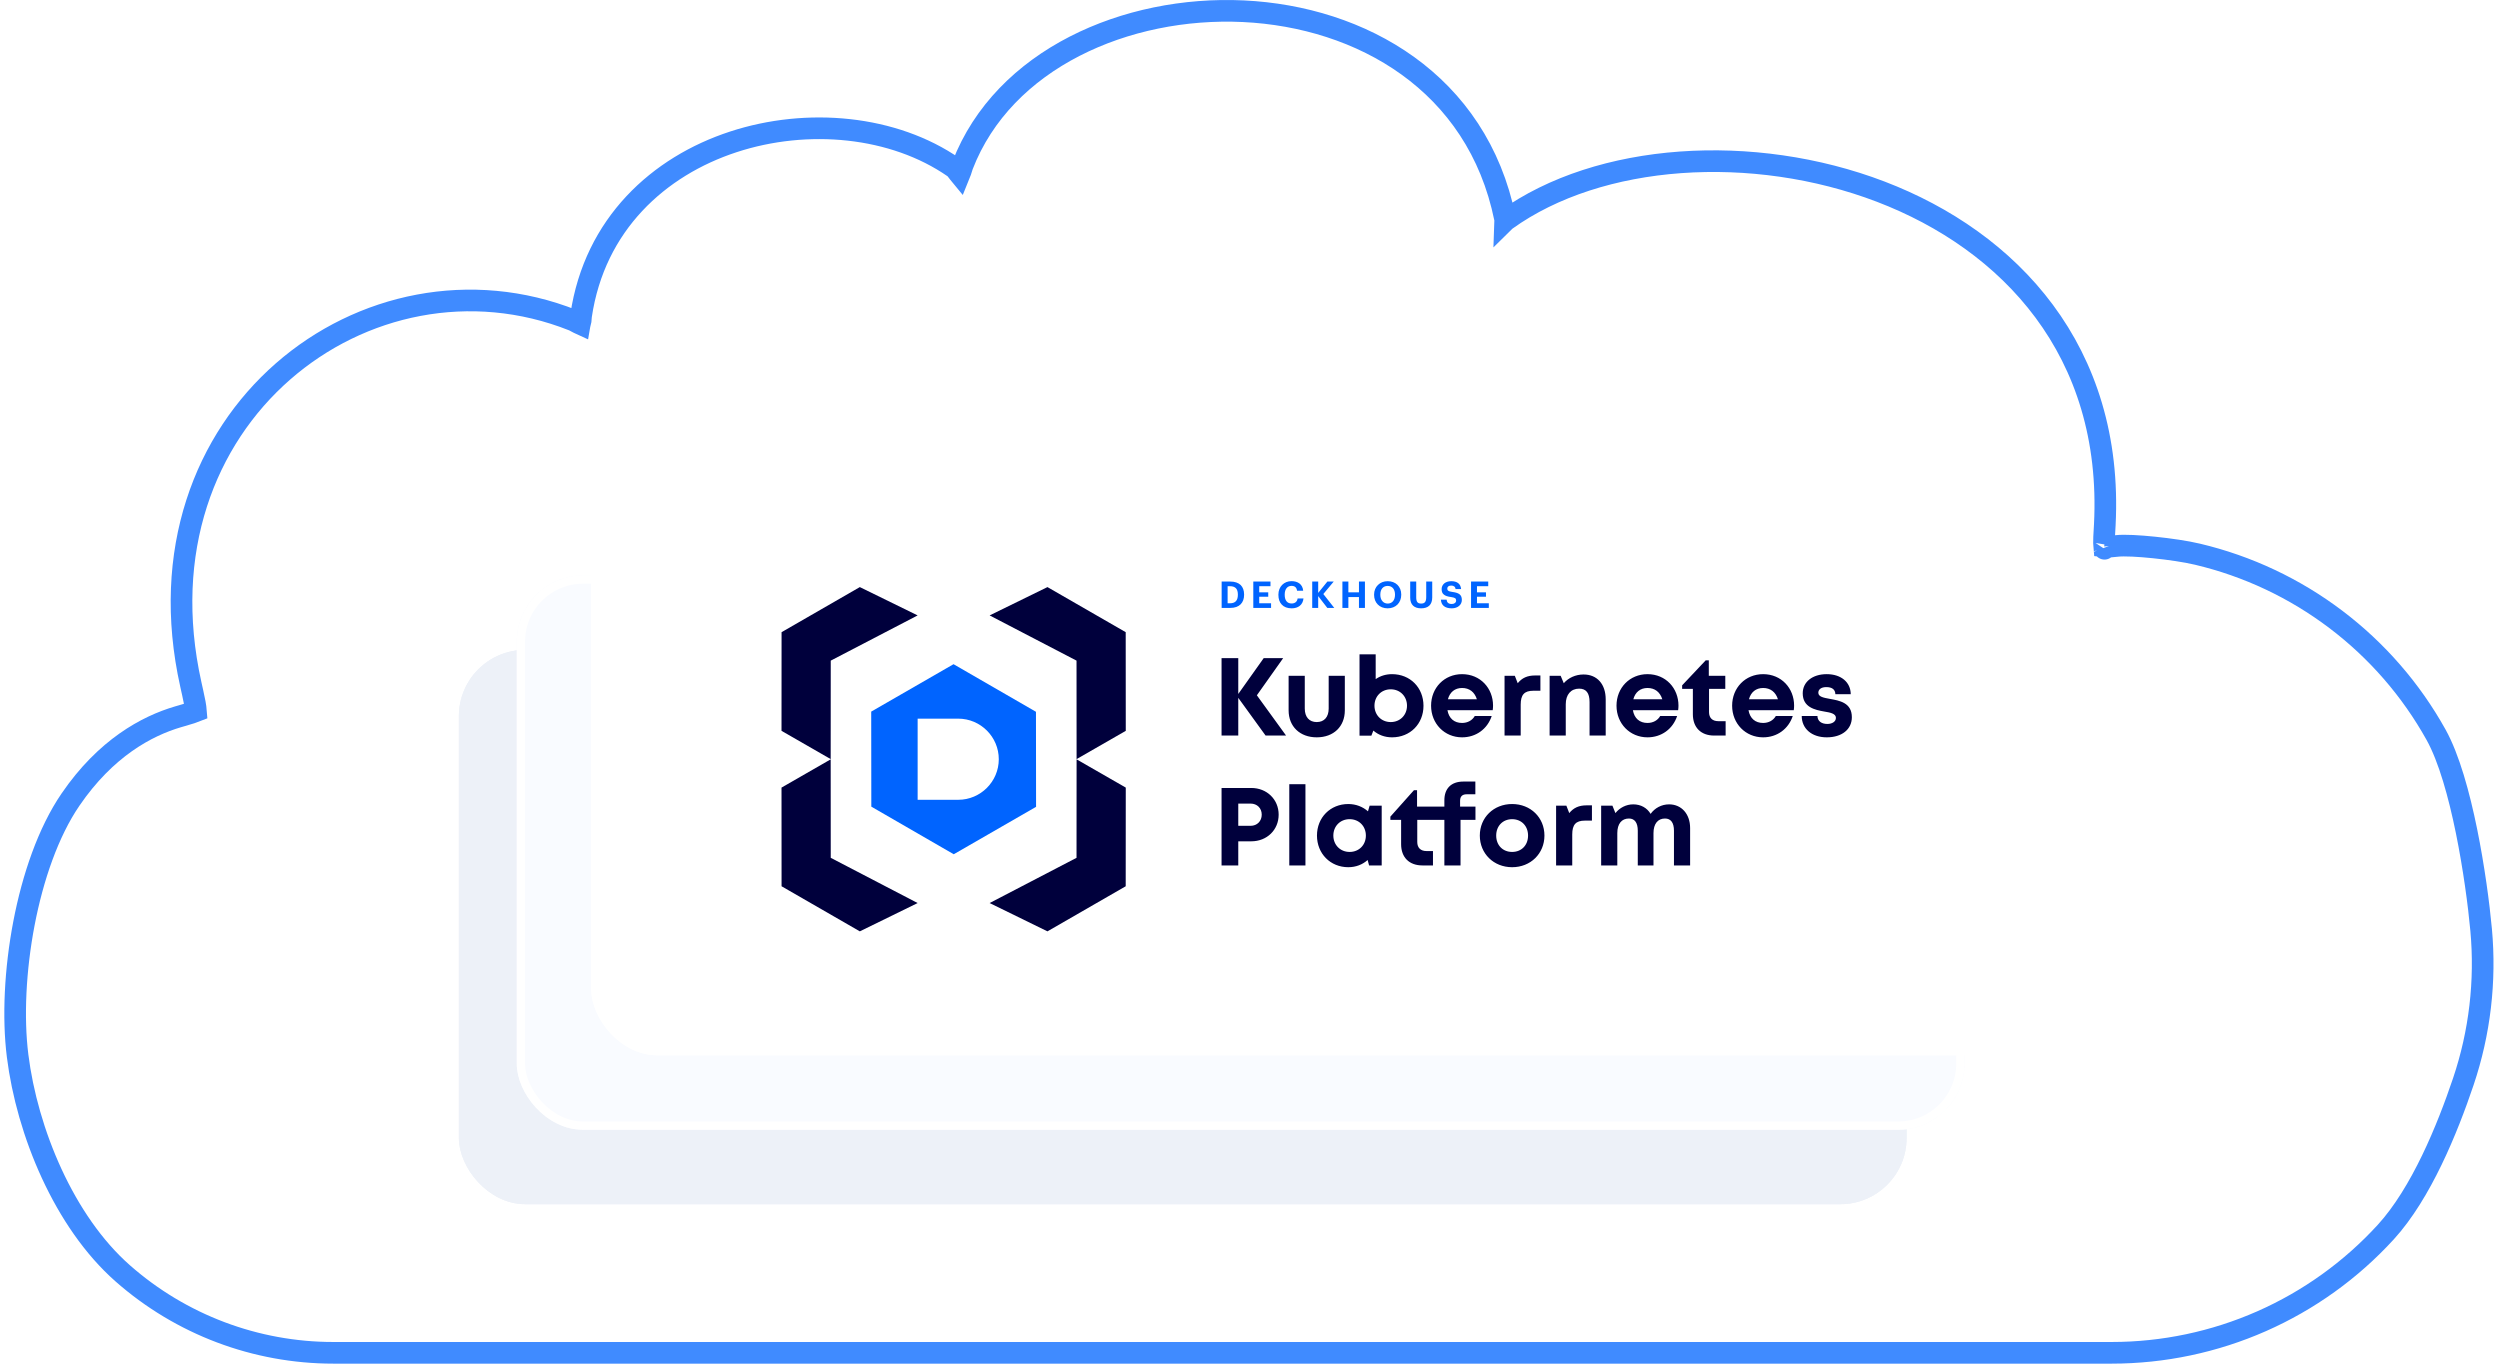 <?xml version="1.0" encoding="UTF-8"?> <svg xmlns="http://www.w3.org/2000/svg" width="231" height="126" viewBox="0 0 231 126" fill="none"><path d="M195.135 125H195.134L30.794 125C23.63 125 16.713 122.391 11.342 117.659C5.917 112.881 2.505 104.569 1.627 97.556C1.182 94.005 1.398 89.577 2.213 85.319C3.027 81.07 4.459 76.888 6.516 73.88C9.771 69.121 13.552 67.088 16.445 66.235C16.556 66.202 16.674 66.168 16.795 66.134C17.074 66.053 17.373 65.968 17.664 65.873C17.832 65.818 17.982 65.765 18.108 65.715C18.093 65.52 18.058 65.272 18.007 64.988C17.945 64.648 17.869 64.294 17.798 63.981C17.781 63.904 17.763 63.827 17.746 63.751C17.7 63.549 17.658 63.363 17.633 63.239C12.132 38.527 34.04 22.078 52.964 29.598L53.019 29.62L53.072 29.648C53.098 29.663 53.123 29.677 53.148 29.69C53.264 29.753 53.361 29.806 53.456 29.854C53.505 29.878 53.548 29.898 53.585 29.915C53.586 29.911 53.587 29.908 53.588 29.905C53.648 29.717 53.681 29.494 53.681 29.314L53.681 29.241L53.692 29.168C54.946 20.709 60.866 15.368 67.756 13.11C74.609 10.864 82.571 11.615 88.125 15.467L88.239 15.546L88.327 15.653C88.373 15.708 88.42 15.77 88.46 15.822L88.482 15.851C88.518 15.897 88.551 15.941 88.587 15.987C88.616 16.023 88.643 16.057 88.67 16.09C88.736 15.929 88.789 15.757 88.847 15.569C88.871 15.494 88.895 15.417 88.921 15.336L88.929 15.31L88.939 15.284C92.732 5.449 104.084 0.523 114.883 1.037C125.738 1.553 136.505 7.585 139.058 20.177L139.081 20.293L139.078 20.387L139.101 20.364L139.169 20.315C147.778 14.127 161.981 13.199 173.775 17.708C185.647 22.247 195.306 32.39 194.483 48.504C194.474 48.674 194.464 48.842 194.454 49.007C194.429 49.426 194.405 49.825 194.409 50.185C194.411 50.31 194.416 50.413 194.424 50.495C194.476 50.502 194.54 50.507 194.615 50.509C194.879 50.517 195.199 50.49 195.586 50.446C196.281 50.365 197.661 50.445 199.03 50.586C200.432 50.73 201.975 50.953 203.047 51.208C207.682 52.307 212.036 54.359 215.831 57.232C219.627 60.104 222.782 63.735 225.093 67.892C226.296 70.056 227.225 73.448 227.904 76.784C228.589 80.153 229.044 83.589 229.257 85.919C229.691 90.653 229.132 95.427 227.614 99.933C226.14 104.312 223.716 110.265 220.444 113.845C217.234 117.357 213.325 120.163 208.967 122.084C204.609 124.004 199.899 124.997 195.135 125ZM194.465 50.728C194.465 50.728 194.463 50.719 194.456 50.705C194.461 50.722 194.464 50.729 194.465 50.728Z" stroke="#408BFF" stroke-width="2"></path><g filter="url(#filter0_d_887_25102)"><rect x="42.4" y="57.759" width="133.77" height="51.215" rx="6.115" fill="#EDF1F8"></rect><rect x="42.782" y="58.141" width="133.005" height="50.45" rx="5.733" stroke="#EDF1F8" stroke-width="0.764"></rect></g><g filter="url(#filter1_d_887_25102)"><rect x="47.751" y="50.879" width="133.77" height="51.215" rx="6.115" fill="#F9FBFF"></rect><rect x="48.133" y="51.262" width="133.005" height="50.45" rx="5.733" stroke="white" stroke-width="0.764"></rect></g><g filter="url(#filter2_d_887_25102)"><rect x="54.63" y="44" width="133.77" height="51.215" rx="6.115" fill="white"></rect><rect x="55.013" y="44.382" width="133.005" height="50.45" rx="5.733" stroke="white" stroke-width="0.764"></rect></g><path d="M91.442 56.864L96.785 54.247L104.015 58.413L104.021 67.53L99.477 70.141L99.471 61.042L91.442 56.864Z" fill="#00003C"></path><path d="M91.442 83.441L96.785 86.057L104.015 81.891L104.021 72.774L99.477 70.163L99.471 79.263L91.442 83.441Z" fill="#00003C"></path><path d="M84.79 56.864L79.448 54.247L72.217 58.413L72.212 67.53L76.755 70.141L76.761 61.042L84.79 56.864Z" fill="#00003C"></path><path d="M84.79 83.441L79.448 86.057L72.217 81.891L72.212 72.774L76.755 70.163L76.761 79.263L84.79 83.441Z" fill="#00003C"></path><path fill-rule="evenodd" clip-rule="evenodd" d="M88.107 61.371L95.723 65.77L95.733 74.551L88.126 78.933L80.51 74.534L80.5 65.753L88.107 61.371ZM84.79 73.901H88.539C90.604 73.901 92.288 72.217 92.288 70.152C92.288 68.087 90.604 66.403 88.539 66.403H84.79V73.901Z" fill="#0064FF"></path><path d="M118.833 67.966H116.941L114.416 64.48V67.966H112.872V60.809H114.416V64.122L116.768 60.809H118.567L116.134 64.245L118.833 67.966ZM121.665 68.13C120.111 68.13 119.068 67.128 119.068 65.635V62.445H120.561V65.471C120.561 66.259 120.98 66.719 121.665 66.719C122.361 66.719 122.77 66.249 122.77 65.471V62.445H124.262V65.635C124.262 67.128 123.23 68.13 121.665 68.13ZM128.626 62.292C130.303 62.292 131.53 63.539 131.53 65.216C131.53 66.882 130.303 68.13 128.626 68.13C127.951 68.13 127.358 67.905 126.898 67.506L126.714 67.976H125.62V60.462H127.113V62.752C127.532 62.455 128.054 62.292 128.626 62.292ZM128.504 66.719C129.373 66.719 130.007 66.064 130.007 65.206C130.007 64.347 129.373 63.692 128.504 63.692C127.635 63.692 127.001 64.347 127.001 65.206C127.001 66.064 127.635 66.719 128.504 66.719ZM137.957 65.195C137.957 65.338 137.947 65.482 137.927 65.625H133.745C133.878 66.381 134.368 66.801 135.094 66.801C135.616 66.801 136.045 66.555 136.27 66.156H137.835C137.436 67.363 136.383 68.13 135.094 68.13C133.469 68.13 132.232 66.862 132.232 65.206C132.232 63.549 133.459 62.292 135.094 62.292C136.792 62.292 137.957 63.6 137.957 65.195ZM135.094 63.57C134.43 63.57 133.96 63.958 133.786 64.613H136.464C136.25 63.938 135.769 63.57 135.094 63.57ZM141.842 62.414H142.333V63.825H141.678C140.84 63.825 140.513 64.204 140.513 65.103V67.966H139.02V62.445H139.971L140.237 63.13C140.635 62.639 141.126 62.414 141.842 62.414ZM146.322 62.322C147.58 62.322 148.367 63.222 148.367 64.623V67.966H146.875V64.868C146.875 64.03 146.558 63.631 145.913 63.631C145.147 63.631 144.676 64.183 144.676 65.073V67.966H143.184V62.445H144.206L144.492 63.13C144.911 62.639 145.576 62.322 146.322 62.322ZM155.091 65.195C155.091 65.338 155.081 65.482 155.06 65.625H150.879C151.012 66.381 151.502 66.801 152.228 66.801C152.75 66.801 153.179 66.555 153.404 66.156H154.968C154.57 67.363 153.517 68.13 152.228 68.13C150.603 68.13 149.365 66.862 149.365 65.206C149.365 63.549 150.592 62.292 152.228 62.292C153.926 62.292 155.091 63.6 155.091 65.195ZM152.228 63.57C151.564 63.57 151.093 63.958 150.92 64.613H153.598C153.384 63.938 152.903 63.57 152.228 63.57ZM158.773 66.637H159.448V67.966H158.385C157.168 67.966 156.421 67.22 156.421 66.003V63.651H155.43V63.324L157.608 61.014H157.894V62.445H159.417V63.651H157.914V65.799C157.914 66.33 158.221 66.637 158.773 66.637ZM165.775 65.195C165.775 65.338 165.765 65.482 165.744 65.625H161.562C161.695 66.381 162.186 66.801 162.912 66.801C163.433 66.801 163.863 66.555 164.088 66.156H165.652C165.253 67.363 164.2 68.13 162.912 68.13C161.286 68.13 160.049 66.862 160.049 65.206C160.049 63.549 161.276 62.292 162.912 62.292C164.609 62.292 165.775 63.6 165.775 65.195ZM162.912 63.57C162.247 63.57 161.777 63.958 161.603 64.613H164.282C164.067 63.938 163.587 63.57 162.912 63.57ZM168.79 68.13C167.41 68.13 166.48 67.332 166.48 66.156H167.931C167.942 66.647 168.32 66.893 168.852 66.893C169.261 66.893 169.639 66.698 169.639 66.33C169.639 65.952 169.158 65.84 168.576 65.748C167.696 65.594 166.572 65.359 166.572 64.061C166.572 63.018 167.461 62.292 168.79 62.292C170.119 62.292 170.999 63.038 171.009 64.142H169.588C169.578 63.703 169.271 63.488 168.749 63.488C168.289 63.488 168.013 63.692 168.013 64.009C168.013 64.377 168.484 64.469 169.056 64.572C169.956 64.735 171.111 64.919 171.111 66.269C171.111 67.394 170.191 68.13 168.79 68.13ZM115.623 72.809C117.054 72.809 118.148 73.862 118.148 75.273C118.148 76.684 117.064 77.737 115.623 77.737H114.416V79.966H112.872V72.809H115.623ZM115.551 76.306C116.164 76.306 116.584 75.866 116.584 75.273C116.584 74.68 116.164 74.251 115.551 74.251H114.416V76.306H115.551ZM119.13 79.966V72.462H120.623V79.966H119.13ZM126.554 74.445H127.669V79.966H126.503L126.37 79.465C125.9 79.884 125.287 80.13 124.581 80.13C122.925 80.13 121.688 78.872 121.688 77.206C121.688 75.539 122.925 74.292 124.581 74.292C125.297 74.292 125.921 74.547 126.401 74.966L126.554 74.445ZM124.704 78.719C125.573 78.719 126.207 78.075 126.207 77.206C126.207 76.337 125.573 75.692 124.704 75.692C123.835 75.692 123.201 76.337 123.201 77.206C123.201 78.064 123.835 78.719 124.704 78.719ZM136.333 74.527V75.754H134.953V79.966H133.46V75.754H130.955V77.799C130.955 78.33 131.262 78.637 131.804 78.637H132.407V79.966H131.426C130.209 79.966 129.463 79.22 129.463 78.003V75.754H128.471V75.457L130.649 73.014H130.935V74.527H133.46V73.944C133.46 72.891 134.053 72.216 135.219 72.216H136.323V73.392H135.515C135.127 73.392 134.912 73.586 134.912 73.985V74.527H136.333ZM139.72 80.13C138.013 80.13 136.735 78.872 136.735 77.206C136.735 75.539 138.013 74.292 139.72 74.292C141.428 74.292 142.706 75.539 142.706 77.206C142.706 78.872 141.428 80.13 139.72 80.13ZM139.72 78.719C140.579 78.719 141.193 78.105 141.193 77.206C141.193 76.316 140.579 75.692 139.72 75.692C138.861 75.692 138.248 76.316 138.248 77.206C138.248 78.105 138.861 78.719 139.72 78.719ZM146.605 74.414H147.095V75.825H146.441C145.603 75.825 145.275 76.204 145.275 77.103V79.966H143.783V74.445H144.733L144.999 75.13C145.398 74.639 145.889 74.414 146.605 74.414ZM154.224 74.322C155.369 74.322 156.167 75.212 156.167 76.51V79.966H154.674V76.756C154.674 76.02 154.388 75.631 153.846 75.631C153.181 75.631 152.782 76.122 152.782 76.981V79.966H151.331V76.756C151.331 76.02 151.044 75.631 150.513 75.631C149.838 75.631 149.439 76.122 149.439 76.981V79.966H147.946V74.445H148.989L149.265 75.13C149.654 74.639 150.257 74.322 150.911 74.322C151.617 74.322 152.189 74.65 152.517 75.202C152.895 74.67 153.519 74.322 154.224 74.322Z" fill="#00003C"></path><path d="M113.657 55.743C114.151 55.743 114.379 55.47 114.379 54.962V54.935C114.379 54.434 114.164 54.165 113.65 54.165H113.432V55.743H113.657ZM112.88 53.736H113.677C114.103 53.736 114.423 53.851 114.638 54.056C114.846 54.264 114.955 54.564 114.955 54.928V54.956C114.955 55.32 114.849 55.624 114.635 55.838C114.42 56.053 114.1 56.172 113.674 56.172H112.88V53.736ZM115.805 53.736H117.393V54.165H116.353V54.734H117.185V55.136H116.353V55.743H117.447V56.172H115.805V53.736ZM119.348 56.21C118.949 56.21 118.642 56.087 118.438 55.869C118.23 55.654 118.124 55.348 118.124 54.969V54.942C118.124 54.574 118.254 54.26 118.472 54.042C118.687 53.824 118.99 53.698 119.334 53.698C119.624 53.698 119.883 53.77 120.074 53.916C120.261 54.063 120.387 54.284 120.415 54.584H119.849C119.808 54.288 119.648 54.134 119.338 54.134C118.953 54.134 118.707 54.431 118.707 54.939V54.966C118.707 55.474 118.936 55.763 119.341 55.763C119.644 55.763 119.856 55.61 119.9 55.297H120.442C120.411 55.596 120.289 55.828 120.098 55.978C119.907 56.132 119.648 56.21 119.348 56.21ZM121.249 53.736H121.801V54.785L122.653 53.732H123.239L122.275 54.888L123.287 56.172H122.643L121.801 55.078V56.172H121.249V53.736ZM124.038 53.736H124.59V54.731H125.568V53.736H126.12V56.172H125.568V55.167H124.59V56.172H124.038V53.736ZM128.227 55.77C128.432 55.77 128.599 55.688 128.718 55.549C128.831 55.412 128.899 55.208 128.899 54.962V54.935C128.899 54.7 128.834 54.499 128.722 54.359C128.602 54.219 128.435 54.138 128.221 54.138C128.006 54.138 127.842 54.216 127.723 54.352C127.604 54.492 127.542 54.693 127.542 54.939V54.966C127.542 55.215 127.614 55.416 127.737 55.552C127.856 55.692 128.026 55.77 128.227 55.77ZM128.217 56.21C127.836 56.21 127.522 56.077 127.307 55.855C127.089 55.637 126.966 55.324 126.966 54.969V54.942C126.966 54.577 127.096 54.267 127.324 54.049C127.546 53.831 127.856 53.702 128.221 53.702C128.589 53.702 128.902 53.824 129.124 54.039C129.342 54.257 129.475 54.56 129.475 54.928V54.956C129.475 55.32 129.349 55.634 129.131 55.855C128.912 56.077 128.599 56.21 128.217 56.21ZM131.309 56.21C130.665 56.21 130.303 55.872 130.303 55.221V53.736H130.859V55.187C130.859 55.596 130.975 55.77 131.312 55.77C131.639 55.77 131.783 55.613 131.783 55.167V53.736H132.338V55.201C132.338 55.869 131.973 56.21 131.309 56.21ZM134.144 56.21C133.807 56.21 133.565 56.132 133.401 55.992C133.238 55.852 133.153 55.654 133.139 55.409H133.667C133.681 55.518 133.708 55.62 133.78 55.688C133.851 55.76 133.964 55.808 134.144 55.808C134.39 55.808 134.546 55.675 134.546 55.484C134.546 55.389 134.519 55.324 134.451 55.273C134.379 55.228 134.264 55.194 134.086 55.167C133.773 55.126 133.555 55.061 133.415 54.942C133.268 54.83 133.207 54.663 133.207 54.427C133.207 54.219 133.296 54.039 133.449 53.906C133.602 53.78 133.824 53.702 134.093 53.702C134.642 53.702 134.962 53.943 135.007 54.431H134.499C134.468 54.213 134.328 54.107 134.093 54.107C133.848 54.107 133.729 54.219 133.729 54.383C133.729 54.468 133.749 54.536 133.817 54.581C133.882 54.632 133.994 54.666 134.182 54.693C134.478 54.731 134.7 54.792 134.85 54.901C135 55.014 135.075 55.184 135.075 55.433C135.075 55.651 134.986 55.845 134.826 55.981C134.666 56.121 134.431 56.21 134.144 56.21ZM135.925 53.736H137.513V54.165H136.473V54.734H137.305V55.136H136.473V55.743H137.567V56.172H135.925V53.736Z" fill="#0064FF"></path><defs><filter id="filter0_d_887_25102" x="34.756" y="52.408" width="149.057" height="66.503" filterUnits="userSpaceOnUse" color-interpolation-filters="sRGB"><feFlood flood-opacity="0" result="BackgroundImageFix"></feFlood><feColorMatrix in="SourceAlpha" type="matrix" values="0 0 0 0 0 0 0 0 0 0 0 0 0 0 0 0 0 0 127 0" result="hardAlpha"></feColorMatrix><feMorphology radius="0.764" operator="dilate" in="SourceAlpha" result="effect1_dropShadow_887_25102"></feMorphology><feOffset dy="2.293"></feOffset><feGaussianBlur stdDeviation="3.44"></feGaussianBlur><feComposite in2="hardAlpha" operator="out"></feComposite><feColorMatrix type="matrix" values="0 0 0 0 0.231 0 0 0 0 0.259 0 0 0 0 0.427 0 0 0 0.15 0"></feColorMatrix><feBlend mode="multiply" in2="BackgroundImageFix" result="effect1_dropShadow_887_25102"></feBlend><feBlend mode="normal" in="SourceGraphic" in2="effect1_dropShadow_887_25102" result="shape"></feBlend></filter><filter id="filter1_d_887_25102" x="40.106" y="45.529" width="149.057" height="66.503" filterUnits="userSpaceOnUse" color-interpolation-filters="sRGB"><feFlood flood-opacity="0" result="BackgroundImageFix"></feFlood><feColorMatrix in="SourceAlpha" type="matrix" values="0 0 0 0 0 0 0 0 0 0 0 0 0 0 0 0 0 0 127 0" result="hardAlpha"></feColorMatrix><feMorphology radius="0.764" operator="dilate" in="SourceAlpha" result="effect1_dropShadow_887_25102"></feMorphology><feOffset dy="2.293"></feOffset><feGaussianBlur stdDeviation="3.44"></feGaussianBlur><feComposite in2="hardAlpha" operator="out"></feComposite><feColorMatrix type="matrix" values="0 0 0 0 0.231 0 0 0 0 0.259 0 0 0 0 0.427 0 0 0 0.15 0"></feColorMatrix><feBlend mode="multiply" in2="BackgroundImageFix" result="effect1_dropShadow_887_25102"></feBlend><feBlend mode="normal" in="SourceGraphic" in2="effect1_dropShadow_887_25102" result="shape"></feBlend></filter><filter id="filter2_d_887_25102" x="46.986" y="38.649" width="149.057" height="66.503" filterUnits="userSpaceOnUse" color-interpolation-filters="sRGB"><feFlood flood-opacity="0" result="BackgroundImageFix"></feFlood><feColorMatrix in="SourceAlpha" type="matrix" values="0 0 0 0 0 0 0 0 0 0 0 0 0 0 0 0 0 0 127 0" result="hardAlpha"></feColorMatrix><feMorphology radius="0.764" operator="dilate" in="SourceAlpha" result="effect1_dropShadow_887_25102"></feMorphology><feOffset dy="2.293"></feOffset><feGaussianBlur stdDeviation="3.44"></feGaussianBlur><feComposite in2="hardAlpha" operator="out"></feComposite><feColorMatrix type="matrix" values="0 0 0 0 0.231 0 0 0 0 0.259 0 0 0 0 0.427 0 0 0 0.15 0"></feColorMatrix><feBlend mode="multiply" in2="BackgroundImageFix" result="effect1_dropShadow_887_25102"></feBlend><feBlend mode="normal" in="SourceGraphic" in2="effect1_dropShadow_887_25102" result="shape"></feBlend></filter></defs></svg> 